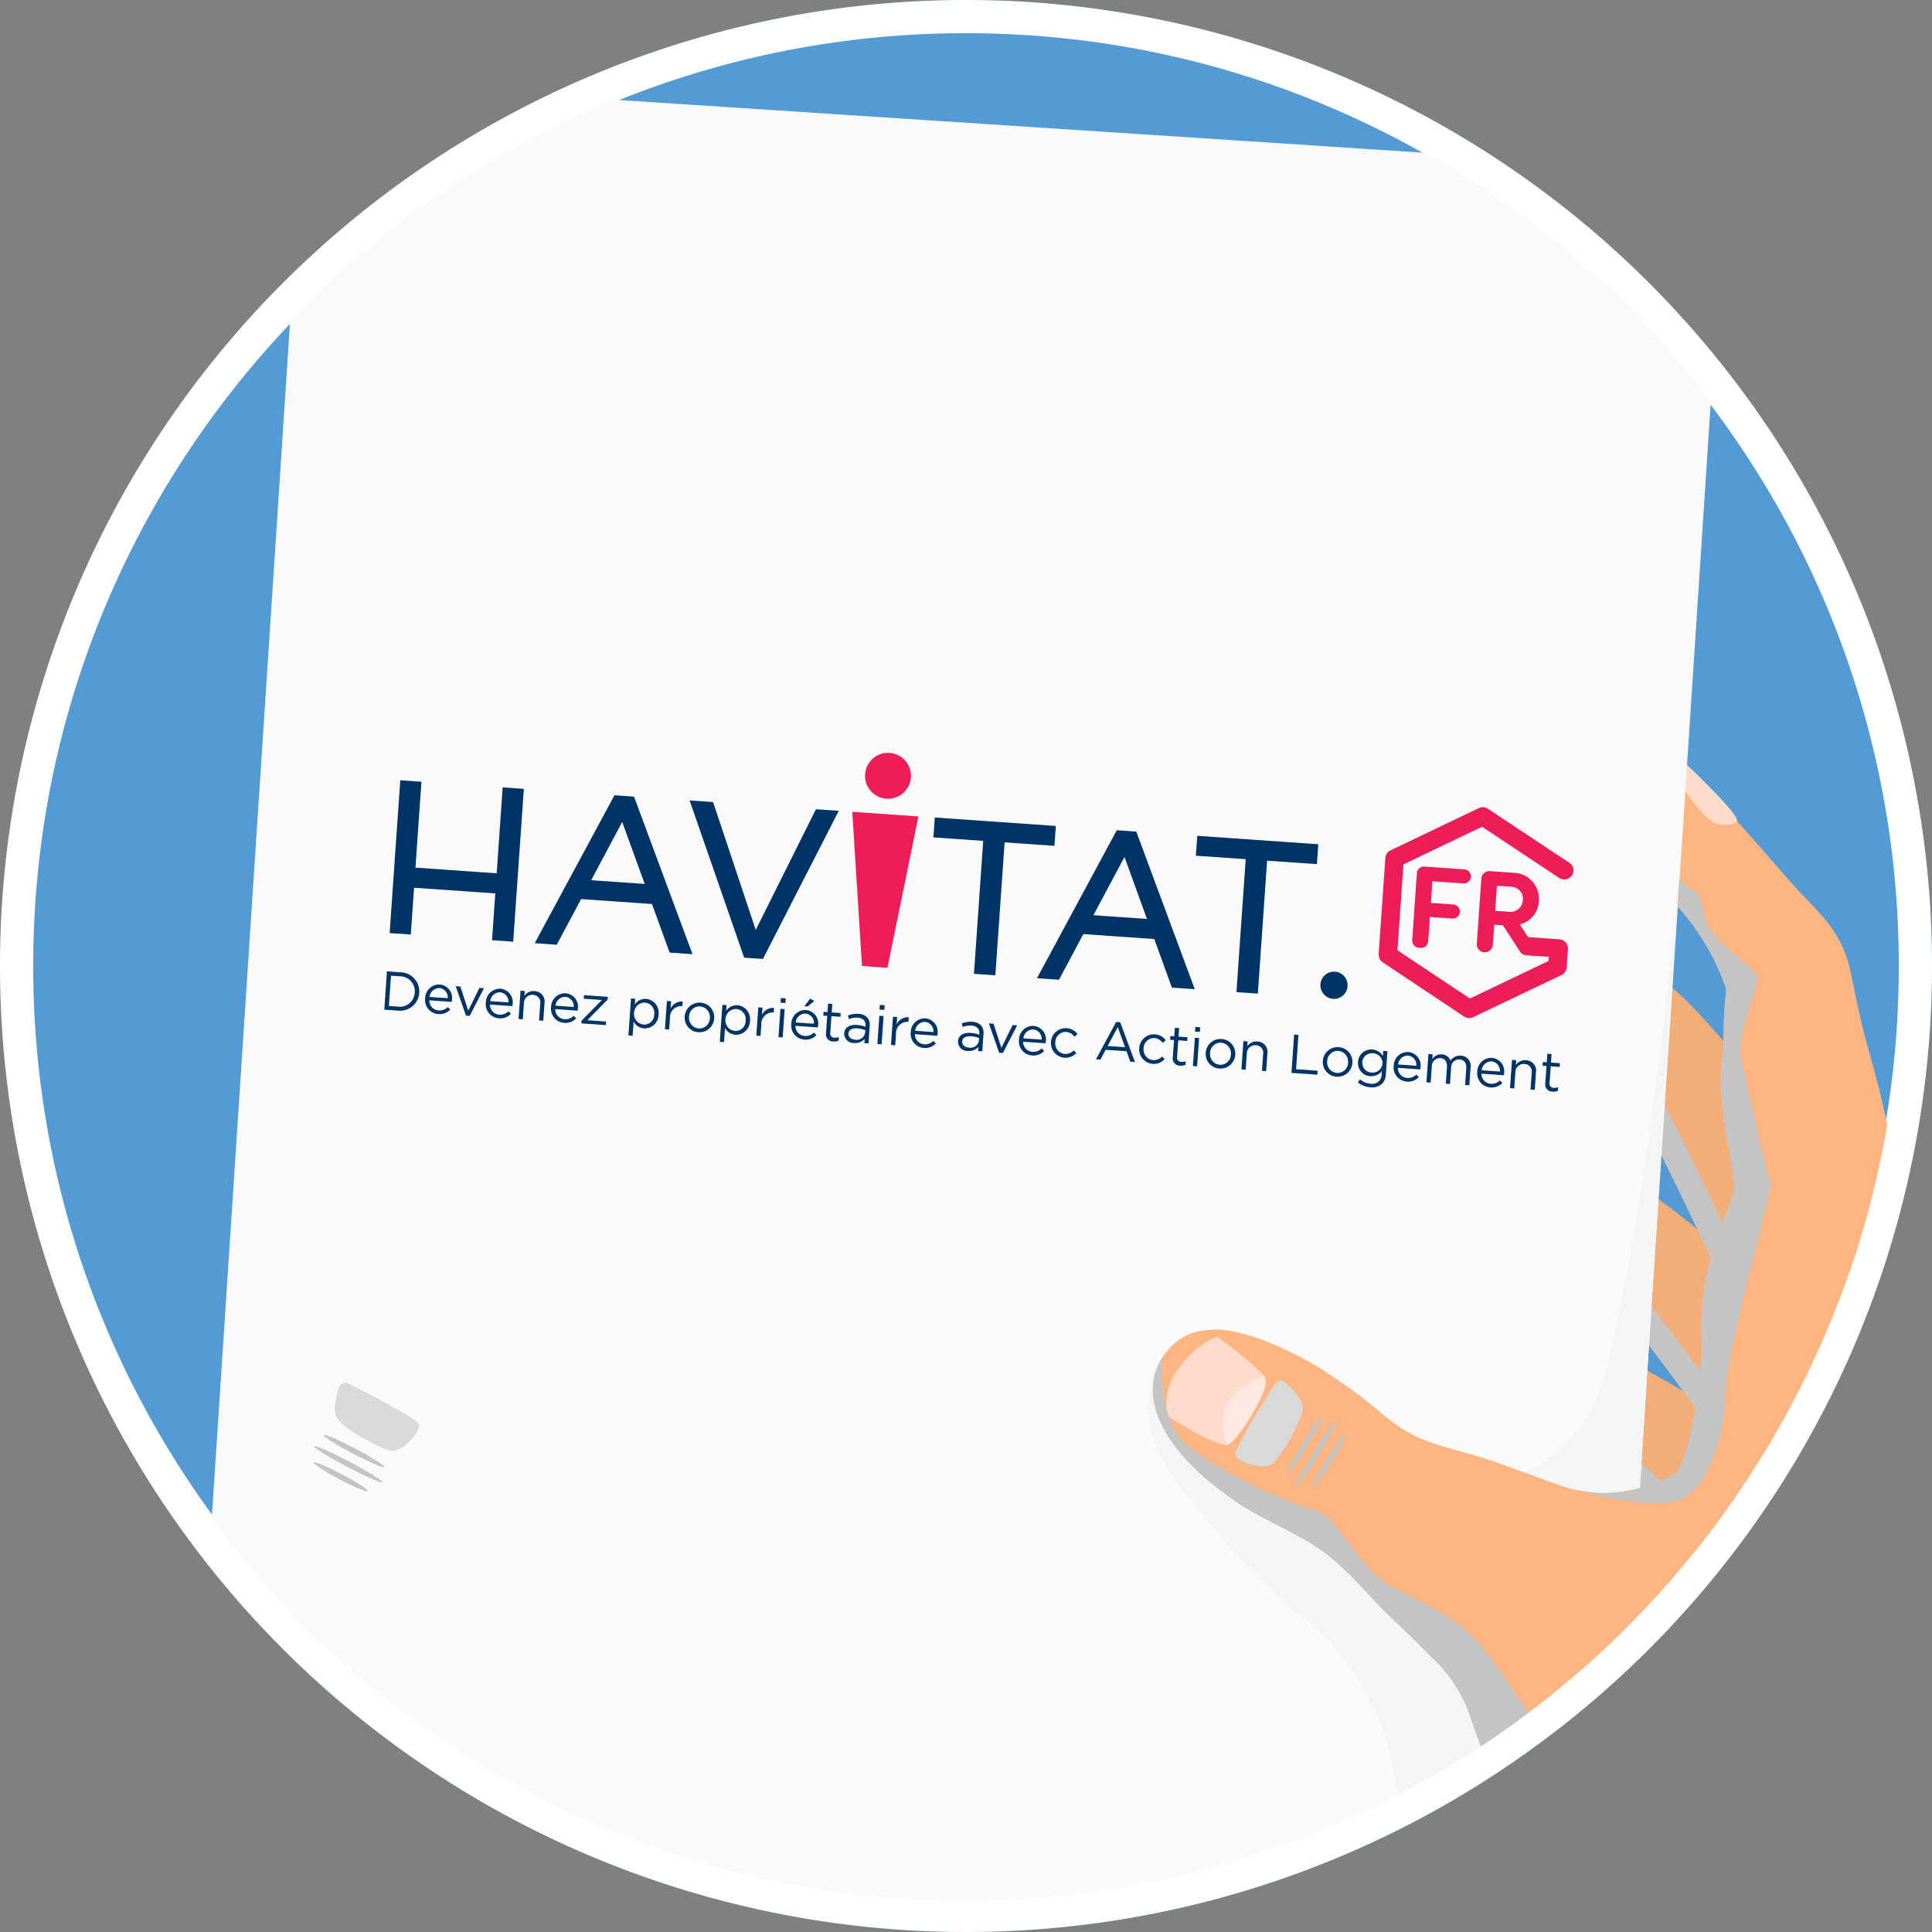 <svg xmlns="http://www.w3.org/2000/svg" xmlns:xlink="http://www.w3.org/1999/xlink" width="349.232" height="349.232" viewBox="0 0 349.232 349.232"><rect x="0" y="0" width="349.232" height="349.232" fill="#808080" stroke="none"/><defs><clipPath id="a"><circle cx="168.992" cy="168.992" r="168.992" transform="translate(217.95 1688.075)" fill="#7bbf4f"/></clipPath></defs><g transform="translate(-240.363 -1468.526)"><path d="M174.616,0A174.616,174.616,0,1,1,0,174.616,174.616,174.616,0,0,1,174.616,0Z" transform="translate(240.363 1468.526)" fill="#549bd6"/><path d="M174.616,6C81.641,6,6,81.641,6,174.616S81.641,343.232,174.616,343.232s168.616-75.641,168.616-168.616S267.592,6,174.616,6m0-6A174.616,174.616,0,1,1,0,174.616,174.616,174.616,0,0,1,174.616,0Z" transform="translate(240.363 1468.526)" fill="#fff"/><g transform="translate(28.037 -213.924)" clip-path="url(#a)"><g transform="matrix(0.998, -0.07, 0.07, 0.998, -686.837, 1295.002)"><g transform="translate(874.3 467.571)"><g transform="translate(234.08 234.462)"><path d="M869.675,1252.892s-22.323-25.416-25.608-27.355-19.07-7.909-23.03-12.46-4.214-9.006-1.905-12.282,19.464,7.022,26.234,7.593c5.32.449,30.169,18.708,30.169,18.708Z" transform="translate(-817.662 -1200.147)" fill="#f3ad78"/><path d="M840.9,1200.131a1.821,1.821,0,0,0-1.244.647c-2.311,3.275-2.055,7.729,1.9,12.283s19.745,10.521,23.031,12.458,25.608,27.354,25.608,27.354l1.1-4.831c-4.906-5.553-21.443-24.151-24.235-25.8-3.286-1.937-19.072-7.909-23.031-12.459C841.045,1206.356,840.165,1202.985,840.9,1200.131Z" transform="translate(-838.182 -1200.131)" fill="#c4c4c4" style="mix-blend-mode:color-burn;isolation:isolate"/></g><g transform="translate(240.576 199.563)"><path d="M825.253,1118.592s-20.273-32.866-23.6-35.675S781.7,1070.376,778.11,1064.5s-3.024-10.94.2-14.187,20.566,11.618,28.077,13.553c5.9,1.521,30.385,26.814,30.385,26.814Z" transform="translate(-775.647 -1049.82)" fill="#f3ad78"/><path d="M820.173,1049.724a2.078,2.078,0,0,0-1.523.491c-3.226,3.245-3.788,8.307-.2,14.188s20.214,15.61,23.543,18.417,23.6,35.675,23.6,35.675l2.157-5.229c-4.462-7.187-19.525-31.274-22.353-33.663-3.329-2.808-19.956-12.542-23.543-18.418C819.153,1056.758,818.805,1052.8,820.173,1049.724Z" transform="translate(-815.986 -1049.724)" fill="#c4c4c4" style="mix-blend-mode:color-burn;isolation:isolate"/></g><g transform="translate(252.674 160.175)"><path d="M791.929,956.092s-13.785-36.071-16.531-39.452-17.264-16.044-19.692-22.488-.93-11.313,2.843-13.9S776.587,895.5,783.6,898.8c5.514,2.6,24.849,32.012,24.849,32.012Z" transform="translate(-754.525 -879.99)" fill="#f3ad78"/><path d="M818.01,880.032a2.08,2.08,0,0,0-1.588.2c-3.775,2.586-5.272,7.454-2.844,13.9s16.947,19.107,19.694,22.487S849.8,956.07,849.8,956.07l3.094-4.734c-3.043-7.893-13.347-34.368-15.68-37.242-2.746-3.379-17.266-16.044-19.694-22.486C815.7,886.753,816.093,882.8,818.01,880.032Z" transform="translate(-812.397 -879.968)" fill="#c4c4c4" style="mix-blend-mode:color-burn;isolation:isolate"/></g><g transform="translate(279.069 139.337)"><path d="M678.658,801.332a25.405,25.405,0,0,0,.619,5.779c.357,1.663.206,3.1,4.943,8.21a43.045,43.045,0,0,1,9.092,16.969c.173.658-.6,2.8-1.032,9.081-.111,1.622-.813,5.405-1.032,7.017-.244,1.8,0,3.3,0,6.6,0,3.1,1.356,11.085,1.032,14.035l-3.641,8.167a47.992,47.992,0,0,0-4.169,20.138v0c-.006.029-.634,3.488-1.071,5.709v0c-.062.318-.12.611-.171.863,0,0,0,.006,0,.008l.031-.008c.019,0,.039-.011.058-.017,1.694-.454,3.48-.991,5.317-1.626q1.282-.44,2.592-.947c.056-.021.113-.043.169-.066l.084-.033a67.613,67.613,0,0,0,8.188-3.831q1.474-.814,2.935-1.736c8.74-5.519,16.2-15.011,21.089-22.336l.105-.157c-.6-1.463-1.549-2.892-1.775-4.547-1.463-10.73-1.9-14.2-3.527-22.082-2.683-13-1.948-16.259-3.921-20.845-1.439-3.339-3.1-5.366-6.4-9.287-1.8-2.136-6.889-9.1-10.745-13.948l-.006-.006c-2.805-3.525-8.763-11.025-8.8-11.077-.013-.019-.832-1.057-.9-1.09h0a.664.664,0,0,0-.076-.033c-.747-.276-2.865.153-4.231.974a16.917,16.917,0,0,0-2.064,1.445C678.544,795.37,678.658,799.888,678.658,801.332Z" transform="translate(-678.657 -790.161)" fill="#fdb681"/><path d="M793.407,790.373s-1.441.911-1.245,2.2,4.824,9.5,7.191,10.23,3.665.042,3.7-.273C803.241,800.876,793.407,790.373,793.407,790.373Z" transform="translate(-784.253 -790.324)" fill="#ffdbcc"/></g><rect width="257.054" height="365.31" transform="matrix(-0.991, -0.135, 0.135, -0.991, 254.717, 396.567)" fill="#fafafa"/><path d="M809.308,1247.734c1.4,1.356,3.381,1.149,5.023.669.407-.12.795-.254,1.146-.388v0c.481-.184.9-.361,1.216-.485.652-.254,1.325-1.309,2-3,.066-.161.13-.328.2-.5.008-.02.014-.039.021-.058a94.852,94.852,0,0,0,3.447-13.814c.029-.149.058-.3.084-.446.522-2.737,1.03-5.682,1.523-8.757q.242-1.508.479-3.053c-.045.052-.093.1-.14.153l0,0c-.506.545-1.055,1.109-1.631,1.649a15.273,15.273,0,0,1-4.173,2.995c-.819.344-1.7.662-2.586.949-.019.1-.035.2-.054.3-.138.759-.276,1.513-.417,2.254,0,.012,0,.027-.006.039-.347,1.827-.7,3.6-1.071,5.3v0q-.142.666-.287,1.315c-.26,1.158-.318,2.276-.588,3.352v0c-.019.078-.037.157-.057.235-.029.114-.058.225-.085.339-.491,1.923-.995,3.7-1.513,5.294v0q-.31.954-.625,1.818a.523.523,0,0,1-.021.052,27.467,27.467,0,0,1-1.659,3.372Q809.419,1247.533,809.308,1247.734Z" transform="translate(-530.556 -979.318)" fill="#c4c4c4" style="mix-blend-mode:color-burn;isolation:isolate"/><path d="M925.472,1233.552s-6.919,8.8,2.368,22.426,15.066,20.226,20.845,25.386,9.081,11.352,12.383,20.02,5.006,66.037,21.1,85.024l11.351,1.651,12.744-90.391Z" transform="translate(-738.757 -991.336)" fill="#f5f5f5" style="mix-blend-mode:multiply;isolation:isolate"/><path d="M879.359,905.909s-14.035,81.524-22.909,91.431-12.621,8.274-12.621,8.274l20.051,16.08Z" transform="translate(-593.479 -739.715)" fill="#f5f5f5" style="mix-blend-mode:multiply;isolation:isolate"/><path d="M1888.646,1249.281c-.146.235-2.63-1.042-5.549-2.852s-5.165-3.469-5.019-3.7,2.63,1.042,5.548,2.852S1888.792,1249.046,1888.646,1249.281Z" transform="translate(-1842.745 -998.359)" fill="#c4c4c4" style="mix-blend-mode:color-burn;isolation:isolate"/><path d="M1892.3,1258.421c-.146.236-2.905-1.212-6.162-3.233s-5.78-3.85-5.633-4.086,2.9,1.212,6.162,3.233S1892.448,1258.186,1892.3,1258.421Z" transform="translate(-1846.963 -1004.794)" fill="#c4c4c4" style="mix-blend-mode:color-burn;isolation:isolate"/><path d="M1901.761,1269.375c-.146.235-2.366-.878-4.958-2.486s-4.576-3.1-4.43-3.339,2.366.878,4.958,2.486S1901.907,1269.14,1901.761,1269.375Z" transform="translate(-1859.177 -1014.35)" fill="#c4c4c4" style="mix-blend-mode:color-burn;isolation:isolate"/><path d="M1851.745,1203.614a1.221,1.221,0,0,0-1.761.6c-.582,1.465-1.348,3.809-.923,5.13.651,2.023,7.376,6.3,9.36,6.908s5.865-3.044,5.5-4.379C1863.621,1210.785,1854.969,1205.537,1851.745,1203.614Z" transform="translate(-1811.275 -968.211)" fill="#d9d9d9" style="mix-blend-mode:color-burn;isolation:isolate"/><path d="M808.534,1217.254l.18-.2-.167.12Z" transform="translate(-514.643 -978.669)" fill="#ffbea3"/><g transform="translate(185.352 218.202)"><path d="M599.009,1180.2c4.055,3.139,11.015,6.53,14.833,9.95,5.085,4.559,6.91,7.944,11.545,12.968q1.737,1.885,3.432,3.812c1.185,1.345,2.394,2.726,3.614,4.126A25.888,25.888,0,0,1,638,1221.612a80.494,80.494,0,0,0,3.391,10.449c3,7.319,4.809,14.451,10.125,21.813a113.8,113.8,0,0,1,21.215,77.27l-.07.741h72.812c-4.212-14.542-12.034-64.489-12.034-64.489s-1.986-102.623-3.063-109.477A112.691,112.691,0,0,0,723.7,1134.6l-.105-.256q-.854-2.074-1.67-4.291l-28.36,20.187-.167.12-.013.076c-.045.052-.093.1-.14.153l0,0c-.506.545-1.055,1.108-1.631,1.649a15.269,15.269,0,0,1-4.173,2.995c-.819.344-1.7.663-2.586.949l-.033.01,0,0c-.016.1-.035.2-.052.307q-.189,1.13-.384,2.231c0,.012,0,.027-.006.039-.38,2.155-.766,4.214-1.156,6.144-.029.146-.06.293-.089.438-.256,1.255-.516,2.454-.774,3.587-.526,2.287-1.057,4.3-1.585,5.981v0c-.776,2.462-1.55,4.186-2.3,4.926a1.535,1.535,0,0,1-.452.326c-.016.009-.037.017-.051.023-7.872,3.68-14.173,2.987-18.536,1.625l-.006,0v0a48.381,48.381,0,0,1-5.833-2.44c-2.477-1.032-5.573-2.477-8.462-3.715-7.506-3.218-12.528-3.5-18.657-9.339-.63-.6-2.2-2.122-3.876-3.633-1-.9-2.039-1.793-2.939-2.489-1.957-1.506-3.327-2.768-5.8-4.4-4.893-3.232-10.474-6.179-15.438-7.137a15.511,15.511,0,0,0-5.8.165s-.008,0-.014,0a10.255,10.255,0,0,0-2.448,1.111c-.429.266-.823.516-.879.561a12.933,12.933,0,0,0-2.173,2.2C582.046,1159.3,585.278,1169.561,599.009,1180.2Z" transform="translate(-584.85 -1130.056)" fill="#fdb681"/><path d="M1146.321,1292.283c.225.162,2.031-1.969,4.034-4.758s3.444-5.182,3.22-5.343-2.031,1.969-4.034,4.758S1146.1,1292.122,1146.321,1292.283Z" transform="translate(-1123.251 -1246.878)" fill="#c4c4c4" style="mix-blend-mode:color-burn;isolation:isolate"/><path d="M1136,1298.238c.225.161,2.22-2.232,4.456-5.346s3.866-5.769,3.641-5.93-2.22,2.232-4.456,5.345S1135.771,1298.076,1136,1298.238Z" transform="translate(-1111.371 -1250.549)" fill="#c4c4c4" style="mix-blend-mode:color-burn;isolation:isolate"/><path d="M1129.826,1306.876c.225.162,1.85-1.716,3.63-4.195s3.04-4.618,2.814-4.78-1.85,1.717-3.629,4.195S1129.6,1306.715,1129.826,1306.876Z" transform="translate(-1102.12 -1258.95)" fill="#c4c4c4" style="mix-blend-mode:color-burn;isolation:isolate"/><path d="M1198.916,1215.442s6.758,5.662,7.962,7.837-5.717,10.765-7.376,11.625-10.594-5.832-10.594-5.832a10.606,10.606,0,0,1,2.97-8.932C1195.882,1215.73,1198.916,1215.442,1198.916,1215.442Z" transform="translate(-1186.528 -1195.63)" fill="#ffdbcc"/><path d="M1169.565,1253.362a1.221,1.221,0,0,1,1.856-.121c1.1,1.131,2.7,3,2.816,4.387.173,2.118-4.4,8.646-6,9.964s-6.583-.568-6.756-1.942C1161.337,1264.533,1167.322,1256.374,1169.565,1253.362Z" transform="translate(-1147.416 -1224.374)" fill="#d9d9d9" style="mix-blend-mode:color-burn;isolation:isolate"/><path d="M1196.881,1247.956s-4.684,1.555-6.742,4.419-.911,7.557-.911,7.557.933.779,5.148-5.276C1198.437,1248.82,1196.881,1247.956,1196.881,1247.956Z" transform="translate(-1176.713 -1220.6)" fill="#ffe9e0"/></g><path d="M844.61,1255.2c4.056,3.139,11.015,6.53,14.833,9.95,5.085,4.559,6.91,7.944,11.545,12.968q1.737,1.885,3.432,3.812c1.185,1.346,2.394,2.727,3.614,4.126a25.892,25.892,0,0,1,5.562,10.555,80.509,80.509,0,0,0,3.391,10.449c3,7.319,4.809,14.451,10.125,21.813a113.8,113.8,0,0,1,21.215,77.27l-.07.741h15.826s-9.3-59.42-16.726-70.358-25.592-45.2-30.752-52.423-13-9.7-17.543-13.622-7.224-12.177-10.939-13.209-15.686-7.43-21.671-12.8a11.989,11.989,0,0,1-3.4-5.814c-.136-.481-.248-.964-.341-1.447a28.006,28.006,0,0,1,0-9.5C827.646,1234.294,830.879,1244.56,844.61,1255.2Z" transform="translate(-645.099 -986.852)" fill="#c4c4c4" style="mix-blend-mode:color-burn;isolation:isolate"/><path d="M785.075,993.159c.353.13,13.636,4.963,19.083,3.242a9.68,9.68,0,0,0,4.757-4.132,33.562,33.562,0,0,0,4.788-14.763,20.694,20.694,0,0,1,.479-2.881c.623-2.809,1.775-6.79,3.075-11.052,3.189-10.443,7.408-22.207,7.178-23.01-.413-1.445-3.3-19.607-3.715-23.528s4.184-12.2,3.922-14.035c-.207-1.445-6.192-5.779-7.843-9.081s-.826-6.192-2.27-7.017a11.653,11.653,0,0,1-2.693-2.518l-.669,4.927a44.116,44.116,0,0,1,7.7,15.341c.173.658-.6,2.8-1.032,9.081-.111,1.622-.813,5.405-1.032,7.017-.244,1.8,0,3.3,0,6.6,0,3.1,1.356,11.085,1.032,14.034l-3.641,8.167a47.991,47.991,0,0,0-4.169,20.137v0c-.006.029-.634,3.488-1.071,5.709v0c-.095.444-.1.842-.2,1.276-.26,1.158-.4,2.316-.675,3.391v0c-.018.078-.037.157-.057.235-.029.114-.058.225-.085.339-.491,1.924-.995,3.7-1.513,5.294v0q-.31.953-.625,1.818a.535.535,0,0,1-.021.052,27.478,27.478,0,0,1-1.659,3.373,1.542,1.542,0,0,1-.452.326c-.017.008-.037.017-.052.023C795.74,995.214,789.438,994.521,785.075,993.159Z" transform="translate(-525.14 -723.184)" fill="#c4c4c4" style="mix-blend-mode:color-burn;isolation:isolate"/></g><g transform="translate(933.281 583.922) rotate(8)"><g transform="translate(0.002)"><circle cx="2.461" cy="2.461" r="2.461" transform="translate(168.413 33.841)" fill="#036"/><g transform="translate(178.527 2.339)"><path d="M32.38,22.852a1.656,1.656,0,0,1,1.673,1.639V27.84a1.635,1.635,0,0,1-.843,1.42l-15.373,8.7a1.722,1.722,0,0,1-1.668,0L.775,29.181a1.754,1.754,0,0,1-.5-.468A2.433,2.433,0,0,1,0,27.556l0-17.2A1.643,1.643,0,0,1,.838,8.935L16.2.219a1.7,1.7,0,0,1,1.67,0L33.232,8.938a1.647,1.647,0,0,1,.781.991,1.646,1.646,0,0,1-1.189,2.015,1.65,1.65,0,0,1-1.265-.169l-14.451-8.2-.074-.04L3.414,11.264l-.072.04V26.86l13.6,7.742.07.04,13.627-7.716.074-.04v-.755H27.45l-2.075-3.28H32.38" fill="#ed1d57"/><g transform="translate(5.871 11.435)"><path d="M2.9,2.544V6.473H6.951A1.283,1.283,0,0,1,8.244,7.745h0A1.283,1.283,0,0,1,6.951,9.017H2.9v4.408A1.283,1.283,0,0,1,1.607,14.7H1.294A1.283,1.283,0,0,1,0,13.425V1.272A1.283,1.283,0,0,1,1.294,0h7.2A1.283,1.283,0,0,1,9.789,1.272h0A1.284,1.284,0,0,1,8.495,2.544Z" fill="#ed1d57"/><path d="M7.875,14.118,4.478,9.6H2.9v3.673A1.439,1.439,0,0,1,1.451,14.7h0A1.438,1.438,0,0,1,0,13.272V1.425A1.438,1.438,0,0,1,1.451,0H5.823a4.689,4.689,0,0,1,4.822,4.774A4.5,4.5,0,0,1,7.5,9.224L11.67,14.7H9.041A1.457,1.457,0,0,1,7.875,14.118ZM5.636,2.544H2.9V7.089H5.636A2.241,2.241,0,0,0,7.744,4.774,2.164,2.164,0,0,0,5.636,2.544Z" transform="translate(11.689)" fill="#ed1d57"/></g></g><g transform="translate(81.863)"><path d="M0,4.144A4.147,4.147,0,1,1,4.147,8.3,4.145,4.145,0,0,1,0,4.144" transform="translate(1.845)" fill="#ed1d57"/><path d="M11.981,0,8.3,27.668H3.689L0,0Z" transform="translate(0 11.096)" fill="#ed1d57"/></g><path d="M18.545,15.559H3.833V0H0V27.678H3.833V19.2H18.545v8.477h3.834V0H18.545Z" transform="translate(0 11.087)" fill="#036"/><path d="M0,27.668H3.99l3.815-8.535H20.648l3.787,8.535h4.144L16.059,0H12.518ZM19.083,15.606h-9.7L14.249,4.714Z" transform="translate(26.276 11.097)" fill="#036"/><path d="M13.546,22.507,4.253,0H0L11.807,27.653h3.4L27.015,0H22.877Z" transform="translate(52.403 11.087)" fill="#036"/><path d="M9.024,27.678H12.9V3.6h9.023V0H0V3.6H9.024Z" transform="translate(96.807 11.087)" fill="#036"/><path d="M12.52,0,0,27.669H3.99L7.8,19.134H20.648l3.787,8.534h4.144L16.059,0ZM9.381,15.607,14.249,4.716l4.833,10.892Z" transform="translate(117.247 11.096)" fill="#036"/><path d="M12.9,27.678V3.6h9.023V0H0V3.6H9.024V27.678Z" transform="translate(144.348 11.087)" fill="#036"/></g><g transform="translate(0 45.306)"><path d="M0,0H2.407A3.456,3.456,0,0,1,6.091,3.446v.021A3.47,3.47,0,0,1,2.407,6.933H0ZM2.407,6.21A2.683,2.683,0,0,0,5.279,3.487v-.02A2.7,2.7,0,0,0,2.407.723H.782V6.21Z" transform="translate(0 0.396)" fill="#036"/><path d="M2.575,4.685A2.121,2.121,0,0,0,4.19,3.962l.475.426a2.641,2.641,0,0,1-2.11.961A2.547,2.547,0,0,1,0,2.674,2.528,2.528,0,0,1,2.456,0,2.441,2.441,0,0,1,4.843,2.714c0,.069,0,.148-.01.267H.773A1.789,1.789,0,0,0,2.575,4.685Zm1.5-2.318A1.683,1.683,0,0,0,2.436.644,1.768,1.768,0,0,0,.773,2.367Z" transform="translate(7.226 2.099)" fill="#036"/><path d="M0,0H.843L2.565,4.248,4.3,0h.822L2.893,5.161H2.219Z" transform="translate(12.581 2.208)" fill="#036"/><path d="M2.575,4.685A2.12,2.12,0,0,0,4.19,3.962l.476.426a2.643,2.643,0,0,1-2.11.961A2.548,2.548,0,0,1,0,2.674,2.529,2.529,0,0,1,2.456,0,2.441,2.441,0,0,1,4.843,2.714c0,.069,0,.148-.009.267H.773A1.789,1.789,0,0,0,2.575,4.685Zm1.5-2.318A1.682,1.682,0,0,0,2.436.644,1.768,1.768,0,0,0,.773,2.367Z" transform="translate(18.214 2.099)" fill="#036"/><path d="M0,.109H.763V1A1.94,1.94,0,0,1,2.516,0,1.87,1.87,0,0,1,4.477,2.05V5.229H3.715V2.238A1.365,1.365,0,0,0,2.3.693,1.507,1.507,0,0,0,.763,2.3V5.229H0Z" transform="translate(24.322 2.099)" fill="#036"/><path d="M2.575,4.685A2.121,2.121,0,0,0,4.19,3.962l.475.426a2.641,2.641,0,0,1-2.11.961A2.547,2.547,0,0,1,0,2.674,2.528,2.528,0,0,1,2.456,0,2.441,2.441,0,0,1,4.843,2.714c0,.069,0,.148-.01.267H.773A1.789,1.789,0,0,0,2.575,4.685Zm1.5-2.318A1.683,1.683,0,0,0,2.437.644,1.768,1.768,0,0,0,.773,2.367Z" transform="translate(30.034 2.099)" fill="#036"/><path d="M0,4.634,3.4.644H.119V0H4.437V.485L1.03,4.476H4.437V5.12H0Z" transform="translate(35.696 2.208)" fill="#036"/><path d="M0,.109H.763v1.03A2.3,2.3,0,0,1,2.724,0,2.5,2.5,0,0,1,5.17,2.655v.02A2.507,2.507,0,0,1,2.724,5.338,2.31,2.31,0,0,1,.763,4.248V6.814H0ZM4.388,2.684V2.664a1.844,1.844,0,0,0-1.8-1.98A1.91,1.91,0,0,0,.733,2.655v.02a1.906,1.906,0,0,0,1.852,1.98A1.807,1.807,0,0,0,4.388,2.684Z" transform="translate(44.329 2.099)" fill="#036"/><path d="M0,.092H.763V1.429A2.195,2.195,0,0,1,2.853,0V.825H2.793A2.064,2.064,0,0,0,.763,3.171V5.212H0Z" transform="translate(50.832 2.117)" fill="#036"/><path d="M0,2.694V2.674A2.65,2.65,0,0,1,2.674,0,2.632,2.632,0,0,1,5.338,2.655v.02A2.658,2.658,0,0,1,2.654,5.348,2.623,2.623,0,0,1,0,2.694Zm4.556,0V2.674a1.938,1.938,0,0,0-1.9-2A1.891,1.891,0,0,0,.782,2.655v.02a1.921,1.921,0,0,0,1.892,1.99A1.89,1.89,0,0,0,4.556,2.694Z" transform="translate(54.238 2.099)" fill="#036"/><path d="M0,.109H.763v1.03A2.3,2.3,0,0,1,2.724,0,2.5,2.5,0,0,1,5.17,2.655v.02A2.506,2.506,0,0,1,2.724,5.338,2.308,2.308,0,0,1,.763,4.248V6.814H0ZM4.388,2.684V2.664a1.844,1.844,0,0,0-1.8-1.98A1.91,1.91,0,0,0,.734,2.655v.02a1.906,1.906,0,0,0,1.852,1.98A1.807,1.807,0,0,0,4.388,2.684Z" transform="translate(60.88 2.099)" fill="#036"/><path d="M0,.092H.763V1.429A2.194,2.194,0,0,1,2.852,0V.825H2.793A2.064,2.064,0,0,0,.763,3.171V5.212H0Z" transform="translate(67.384 2.117)" fill="#036"/><path d="M0,0H.872V.843H0ZM.05,1.961H.812v5.12H.05Z" transform="translate(71.344 0.247)" fill="#036"/><path d="M2.575,6.784A2.121,2.121,0,0,0,4.19,6.061l.475.426a2.641,2.641,0,0,1-2.109.961A2.548,2.548,0,0,1,0,4.774,2.528,2.528,0,0,1,2.456,2.1,2.441,2.441,0,0,1,4.843,4.814c0,.069,0,.148-.01.267H.773A1.789,1.789,0,0,0,2.575,6.784Zm1.5-2.318A1.682,1.682,0,0,0,2.437,2.743,1.768,1.768,0,0,0,.773,4.467ZM3.07,0l.792.367L2.734,1.436H2.139Z" transform="translate(73.541)" fill="#036"/><path d="M.714,5.309V2.218H0V1.545H.714V0h.763V1.545H3.1v.673H1.476V5.209a.758.758,0,0,0,.862.852,1.6,1.6,0,0,0,.743-.178v.654a1.917,1.917,0,0,1-.921.217A1.3,1.3,0,0,1,.714,5.309Z" transform="translate(79.203 0.663)" fill="#036"/><path d="M0,3.714v-.02C0,2.6.891,2.02,2.189,2.02a5.356,5.356,0,0,1,1.565.218V2.08C3.754,1.168,3.2.693,2.238.693A3.561,3.561,0,0,0,.683,1.06L.455.435A4.206,4.206,0,0,1,2.318,0,2.274,2.274,0,0,1,3.972.564,2.025,2.025,0,0,1,4.506,2.07V5.2H3.754V4.437a2.242,2.242,0,0,1-1.842.872A1.719,1.719,0,0,1,0,3.714Zm3.764-.4V2.842a5.3,5.3,0,0,0-1.5-.217c-.951,0-1.5.416-1.5,1.03v.019c0,.644.594,1.02,1.287,1.02A1.532,1.532,0,0,0,3.764,3.318Z" transform="translate(83.193 2.129)" fill="#036"/><path d="M0,0H.872V.843H0ZM.05,1.961H.812v5.12H.05Z" transform="translate(89.261 0.247)" fill="#036"/><path d="M0,.092H.763V1.429A2.193,2.193,0,0,1,2.852,0V.825h-.06A2.064,2.064,0,0,0,.763,3.171V5.212H0Z" transform="translate(91.775 2.117)" fill="#036"/><path d="M2.575,4.685A2.121,2.121,0,0,0,4.19,3.962l.475.426a2.64,2.64,0,0,1-2.109.961A2.547,2.547,0,0,1,0,2.674,2.528,2.528,0,0,1,2.456,0,2.441,2.441,0,0,1,4.843,2.714c0,.069,0,.148-.01.267H.772A1.789,1.789,0,0,0,2.575,4.685Zm1.5-2.318A1.683,1.683,0,0,0,2.436.644,1.768,1.768,0,0,0,.772,2.367Z" transform="translate(95.181 2.099)" fill="#036"/><path d="M0,3.714v-.02C0,2.6.891,2.02,2.189,2.02a5.363,5.363,0,0,1,1.565.218V2.08C3.754,1.168,3.2.693,2.239.693A3.557,3.557,0,0,0,.684,1.06L.456.435A4.2,4.2,0,0,1,2.318,0,2.276,2.276,0,0,1,3.972.564,2.028,2.028,0,0,1,4.507,2.07V5.2H3.754V4.437a2.245,2.245,0,0,1-1.842.872A1.719,1.719,0,0,1,0,3.714Zm3.764-.4V2.842a5.292,5.292,0,0,0-1.5-.217c-.951,0-1.5.416-1.5,1.03v.019c0,.644.595,1.02,1.288,1.02A1.531,1.531,0,0,0,3.764,3.318Z" transform="translate(103.802 2.129)" fill="#036"/><path d="M0,0H.842L2.565,4.248,4.3,0h.822L2.893,5.161H2.218Z" transform="translate(109.148 2.208)" fill="#036"/><path d="M2.575,4.685A2.121,2.121,0,0,0,4.19,3.962l.475.426a2.64,2.64,0,0,1-2.109.961A2.548,2.548,0,0,1,0,2.674,2.529,2.529,0,0,1,2.456,0,2.441,2.441,0,0,1,4.843,2.714c0,.069,0,.148-.01.267H.772A1.79,1.79,0,0,0,2.575,4.685Zm1.5-2.318A1.682,1.682,0,0,0,2.436.644,1.768,1.768,0,0,0,.772,2.367Z" transform="translate(114.781 2.099)" fill="#036"/><path d="M0,2.694V2.674A2.64,2.64,0,0,1,2.625,0,2.643,2.643,0,0,1,4.675.911l-.5.535A2.067,2.067,0,0,0,2.616.673,1.89,1.89,0,0,0,.782,2.655v.02a1.914,1.914,0,0,0,1.882,1.99A2.116,2.116,0,0,0,4.23,3.9l.485.455A2.649,2.649,0,0,1,0,2.694Z" transform="translate(120.572 2.099)" fill="#036"/><path d="M3.159,0h.733L7.052,6.982H6.211L5.4,5.151H1.624L.8,6.982H0ZM5.091,4.447,3.516.911,1.932,4.447Z" transform="translate(128.907 0.346)" fill="#036"/><path d="M0,2.694V2.674A2.639,2.639,0,0,1,2.625,0a2.642,2.642,0,0,1,2.05.911l-.5.535A2.067,2.067,0,0,0,2.615.673,1.89,1.89,0,0,0,.782,2.655v.02a1.913,1.913,0,0,0,1.882,1.99A2.113,2.113,0,0,0,4.229,3.9l.485.455a2.636,2.636,0,0,1-2.09.991A2.629,2.629,0,0,1,0,2.694Z" transform="translate(136.559 2.099)" fill="#036"/><path d="M.713,5.309V2.218H0V1.545H.713V0h.763V1.545H3.1v.673H1.476V5.209a.758.758,0,0,0,.862.852,1.6,1.6,0,0,0,.743-.178v.654a1.917,1.917,0,0,1-.921.217A1.3,1.3,0,0,1,.713,5.309Z" transform="translate(142.014 0.663)" fill="#036"/><path d="M0,0H.872V.843H0ZM.05,1.961H.812v5.12H.05Z" transform="translate(146.409 0.247)" fill="#036"/><path d="M0,2.694V2.674A2.65,2.65,0,0,1,2.674,0,2.632,2.632,0,0,1,5.339,2.655v.02A2.659,2.659,0,0,1,2.654,5.348,2.624,2.624,0,0,1,0,2.694Zm4.556,0V2.674a1.938,1.938,0,0,0-1.9-2A1.89,1.89,0,0,0,.782,2.655v.02a1.921,1.921,0,0,0,1.892,1.99A1.889,1.889,0,0,0,4.556,2.694Z" transform="translate(148.607 2.099)" fill="#036"/><path d="M0,.109H.763V1A1.939,1.939,0,0,1,2.516,0,1.87,1.87,0,0,1,4.477,2.05V5.229H3.714V2.238A1.365,1.365,0,0,0,2.3.693,1.506,1.506,0,0,0,.763,2.3V5.229H0Z" transform="translate(155.249 2.099)" fill="#036"/><path d="M0,0H.782V6.21h3.9v.723H0Z" transform="translate(164.307 0.396)" fill="#036"/><path d="M0,2.694V2.674A2.65,2.65,0,0,1,2.674,0,2.632,2.632,0,0,1,5.339,2.655v.02A2.659,2.659,0,0,1,2.655,5.348,2.624,2.624,0,0,1,0,2.694Zm4.556,0V2.674a1.938,1.938,0,0,0-1.9-2A1.89,1.89,0,0,0,.782,2.655v.02a1.921,1.921,0,0,0,1.892,1.99A1.889,1.889,0,0,0,4.556,2.694Z" transform="translate(169.821 2.099)" fill="#036"/><path d="M.237,6.121l.347-.594a3.272,3.272,0,0,0,1.971.654A1.683,1.683,0,0,0,4.417,4.357v-.6a2.427,2.427,0,0,1-2.01,1.079A2.367,2.367,0,0,1,0,2.437v-.02A2.378,2.378,0,0,1,2.407,0a2.4,2.4,0,0,1,2,1.03V.109H5.17V4.338A2.467,2.467,0,0,1,4.516,6.15a2.7,2.7,0,0,1-1.951.683A4.011,4.011,0,0,1,.237,6.121Zm4.2-3.694v-.02A1.794,1.794,0,0,0,2.555.673,1.694,1.694,0,0,0,.782,2.4v.02A1.734,1.734,0,0,0,2.555,4.16,1.807,1.807,0,0,0,4.437,2.427Z" transform="translate(176.166 2.099)" fill="#036"/><path d="M2.575,4.685A2.121,2.121,0,0,0,4.19,3.962l.475.426a2.641,2.641,0,0,1-2.109.961A2.547,2.547,0,0,1,0,2.674,2.528,2.528,0,0,1,2.456,0,2.441,2.441,0,0,1,4.843,2.714c0,.069,0,.148-.01.267H.773A1.789,1.789,0,0,0,2.575,4.685Zm1.5-2.318A1.683,1.683,0,0,0,2.437.644,1.768,1.768,0,0,0,.773,2.367Z" transform="translate(182.65 2.099)" fill="#036"/><path d="M0,.109H.763V.97A1.87,1.87,0,0,1,2.417,0,1.74,1.74,0,0,1,4.061,1.02,2.042,2.042,0,0,1,5.864,0a1.841,1.841,0,0,1,1.9,2.06V5.229H7V2.238C7,1.248,6.507.693,5.675.693A1.434,1.434,0,0,0,4.259,2.278V5.229H3.506V2.218c0-.961-.5-1.525-1.317-1.525A1.484,1.484,0,0,0,.763,2.308V5.229H0Z" transform="translate(188.758 2.099)" fill="#036"/><path d="M2.575,4.685A2.121,2.121,0,0,0,4.19,3.962l.475.426a2.641,2.641,0,0,1-2.11.961A2.547,2.547,0,0,1,0,2.674,2.528,2.528,0,0,1,2.456,0,2.441,2.441,0,0,1,4.843,2.714c0,.069,0,.148-.01.267H.772A1.79,1.79,0,0,0,2.575,4.685Zm1.5-2.318A1.683,1.683,0,0,0,2.436.644,1.768,1.768,0,0,0,.772,2.367Z" transform="translate(197.786 2.099)" fill="#036"/><path d="M0,.109H.763V1A1.94,1.94,0,0,1,2.516,0,1.87,1.87,0,0,1,4.477,2.05V5.229H3.715V2.238A1.365,1.365,0,0,0,2.3.693,1.507,1.507,0,0,0,.763,2.3V5.229H0Z" transform="translate(203.894 2.099)" fill="#036"/><path d="M.713,5.309V2.218H0V1.545H.713V0h.763V1.545H3.1v.673H1.476V5.209a.758.758,0,0,0,.862.852,1.6,1.6,0,0,0,.743-.178v.654a1.917,1.917,0,0,1-.921.217A1.3,1.3,0,0,1,.713,5.309Z" transform="translate(209.477 0.663)" fill="#036"/></g></g></g></g></g></svg>